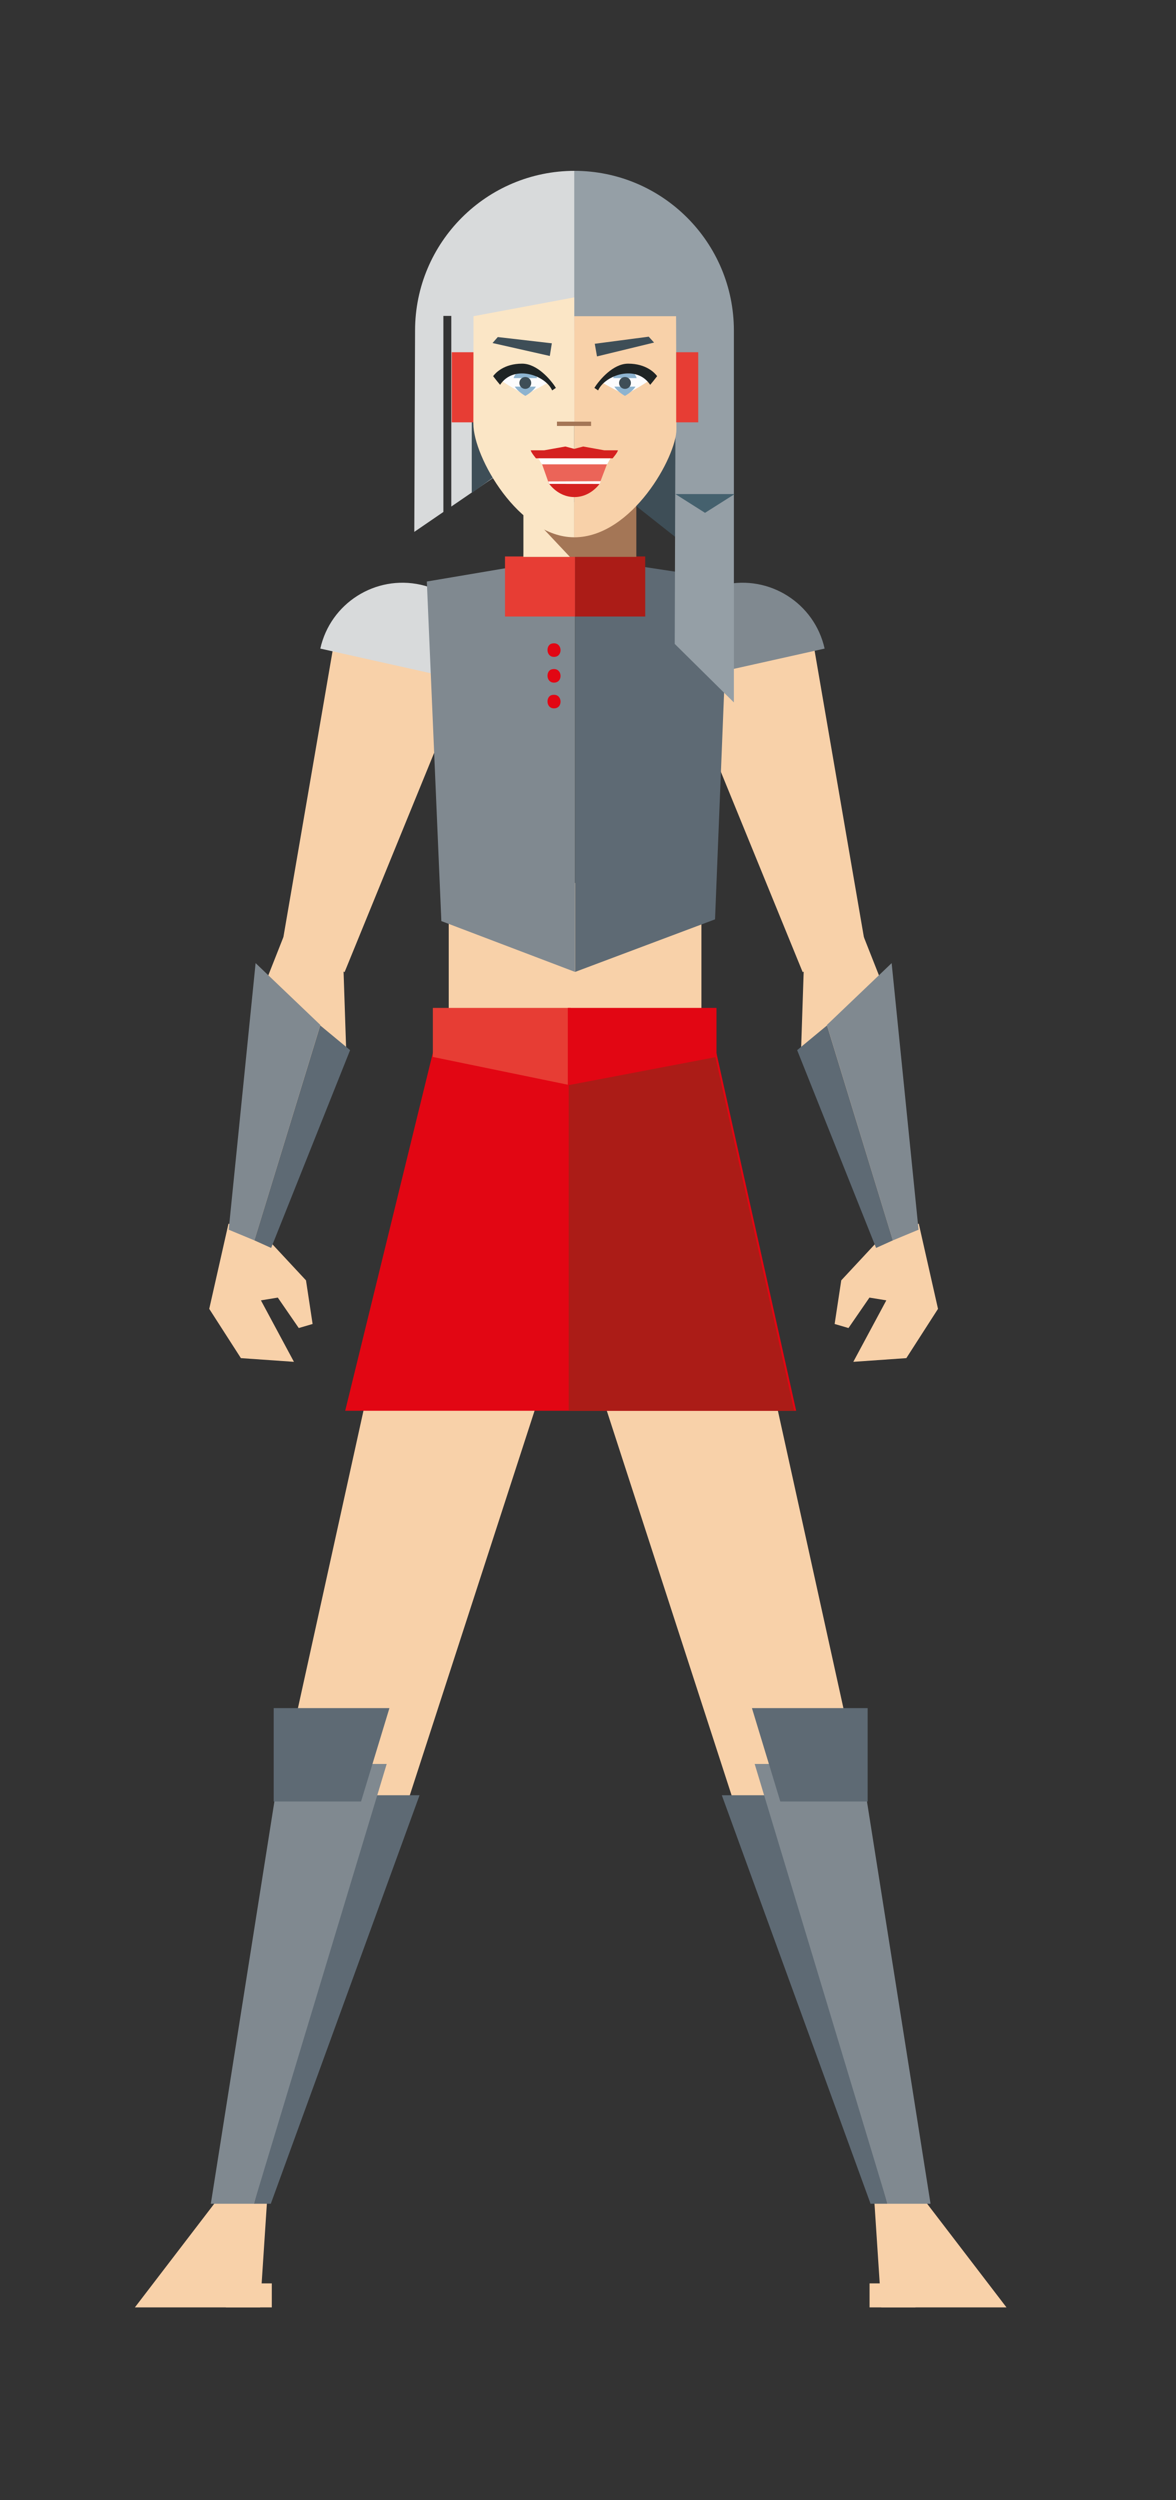 <svg xmlns="http://www.w3.org/2000/svg" id="uuid-050db900-edc1-4adc-a761-cfff1937057e" data-name="Ebene 1" viewBox="0 0 400 850"><rect x="0" y="0" width="400" height="850" fill="#333333" stroke="none"/><defs><style>.uuid-01afb3b3-1e8c-4240-8b60-24c11caa1894{fill:#5e6a74}.uuid-0c005003-1e63-4126-a133-32b9fcf8926a{fill:#f8d1a9}.uuid-8b67e564-a1d2-4395-8e35-187f9882d723{fill:#fcfcfd}.uuid-ec0f57f4-7741-498f-8c3a-03acd4fbb370{fill:#8db3cf}.uuid-75d732b1-3348-4106-b37d-78ad63b4adce{fill:#a47656}.uuid-43b661eb-8fff-473c-87f0-40afd5ef9b6f{fill:#d52120}.uuid-b281c902-4395-4c8b-9664-84f4df36d02d{fill:#fbe6c6}.uuid-e602a734-f54e-4c84-9dce-420f713e7f07{fill:#808990}.uuid-b540f867-0797-48df-af01-5e896396dd2d{fill:#1f2424}.uuid-5c41f868-b5b1-4117-b27a-47a82ba3812d{fill:#e20613}.uuid-b5f244fc-7a8d-46ad-af72-da6e1bb04b2e{fill:#fff}.uuid-02f099a6-03c9-4965-9fce-64cac73d45d7{fill:#ab1c17}.uuid-6265c344-5315-48af-a130-6b5822d0a141{fill:#e73d34}.uuid-b273a52a-3d5a-48c7-b663-c472481ad923{fill:#3e4e57}.uuid-c8f48b29-2297-4f45-aa46-103c512124da{fill:#d8dadb}</style></defs><path d="m92.45 723.63-46.57 60.81h42.58l3.99-60.81z" class="uuid-0c005003-1e63-4126-a133-32b9fcf8926a"/><path d="M76.84 776.28h15.61v8.16H76.84zM126.51 466.54 94.34 612.45h44.36l50.24-154.76-62.43 8.85z" class="uuid-0c005003-1e63-4126-a133-32b9fcf8926a"/><path d="m92.11 749.21 50.59-138.88h-18.34L86.35 749.21h5.76z" class="uuid-01afb3b3-1e8c-4240-8b60-24c11caa1894"/><path d="M95.35 599.69h36.18L86.35 749.21H71.71l23.64-149.52z" class="uuid-e602a734-f54e-4c84-9dce-420f713e7f07"/><path d="M122.81 612.45H93.09V580.7h39.37l-9.65 31.75z" class="uuid-01afb3b3-1e8c-4240-8b60-24c11caa1894"/><path d="m295.77 723.63 46.57 60.81h-42.58l-3.99-60.81z" class="uuid-0c005003-1e63-4126-a133-32b9fcf8926a"/><path d="M311.38 784.44h-15.61v-8.16h15.61zM261.71 466.54l32.16 145.91h-44.35l-50.24-154.76 62.43 8.85z" class="uuid-0c005003-1e63-4126-a133-32b9fcf8926a"/><path d="m296.11 749.21-50.59-138.88h18.34l38.01 138.88h-5.76z" class="uuid-01afb3b3-1e8c-4240-8b60-24c11caa1894"/><path d="M292.87 599.69h-36.18l45.18 149.52h14.64l-23.64-149.52z" class="uuid-e602a734-f54e-4c84-9dce-420f713e7f07"/><path d="M265.41 612.45h29.71V580.7h-39.36l9.65 31.75z" class="uuid-01afb3b3-1e8c-4240-8b60-24c11caa1894"/><path d="m312.51 416.02 6.54 28.95-10.77 16.75-18.04 1.26 11.23-20.9-5.74-.94-7.13 10.35-4.71-1.38 2.25-14.83 15.29-16.42 11.08-2.84zM275.94 214.61l18.07 104.99-20.99 10.9-47.73-116.82 50.65.93z" class="uuid-0c005003-1e63-4126-a133-32b9fcf8926a"/><path d="m293.83 318.59 8.03 20.34 6.17 77.13-10.49 5.29-25.1-63.43.95-28.47 20.44-10.86z" class="uuid-0c005003-1e63-4126-a133-32b9fcf8926a"/><path d="m303.28 327.43-22.01 21.01 22.42 73.25 8.74-3.63-9.15-90.63z" class="uuid-e602a734-f54e-4c84-9dce-420f713e7f07"/><path d="m281.3 348.61-10.16 8.41 26.85 67.24 5.7-2.57-22.39-73.08z" class="uuid-01afb3b3-1e8c-4240-8b60-24c11caa1894"/><path d="m77.71 416.02-6.54 28.95 10.77 16.75 18.04 1.26-11.23-20.9 5.74-.94 7.13 10.35 4.71-1.38-2.25-14.83-15.29-16.42-11.08-2.84zM114.28 214.61 96.22 319.6l20.98 10.9 47.74-116.82-50.66.93z" class="uuid-0c005003-1e63-4126-a133-32b9fcf8926a"/><path d="m96.39 318.59-8.03 20.34-6.17 77.13 10.49 5.29 25.1-63.43-.95-28.47-20.44-10.86z" class="uuid-0c005003-1e63-4126-a133-32b9fcf8926a"/><path d="M246.31 198.8c15.43-3.44 30.73 6.27 34.17 21.7l-55.87 12.47c-3.44-15.43 6.27-30.73 21.7-34.17Z" class="uuid-e602a734-f54e-4c84-9dce-420f713e7f07"/><path d="M152.63 300.18h85.95V351h-85.95z" class="uuid-0c005003-1e63-4126-a133-32b9fcf8926a"/><path d="m195.62 330.42 47.59-17.87 4.61-115.44-52.2-7.93v141.24z" class="uuid-01afb3b3-1e8c-4240-8b60-24c11caa1894"/><path d="M187.53 236.27c3.55-.89 4.03 4.14 1.17 4.51-3.11.4-3.33-3.97-1.17-4.51ZM187.53 227.48c3.55-.89 4.03 4.14 1.17 4.51-3.11.4-3.33-3.97-1.17-4.51ZM187.53 218.68c3.55-.89 4.03 4.14 1.17 4.51-3.11.4-3.33-3.97-1.17-4.51Z" class="uuid-5c41f868-b5b1-4117-b27a-47a82ba3812d"/><path d="M143.12 198.8c-15.43-3.44-30.73 6.27-34.17 21.7l55.87 12.47c3.44-15.43-6.27-30.73-21.7-34.17Z" class="uuid-c8f48b29-2297-4f45-aa46-103c512124da"/><path d="m195.58 330.42-45.46-17.28-4.94-115.44 50.4-8.52v141.24z" class="uuid-e602a734-f54e-4c84-9dce-420f713e7f07"/><path d="M171.77 189.18h23.88v20.42h-23.88z" class="uuid-6265c344-5315-48af-a130-6b5822d0a141"/><path d="M195.58 189.18h23.88v20.42h-23.88z" class="uuid-02f099a6-03c9-4965-9fce-64cac73d45d7"/><path d="M187.65 236.31c3.54-.88 4.01 4.12 1.16 4.49-3.1.4-3.32-3.95-1.16-4.49ZM187.65 227.56c3.54-.88 4.01 4.12 1.16 4.49-3.1.4-3.32-3.95-1.16-4.49ZM187.65 218.81c3.54-.88 4.01 4.12 1.16 4.49-3.1.4-3.32-3.95-1.16-4.49ZM149.07 350.41H242l28.81 129.21h-153.4l31.66-129.21z" class="uuid-5c41f868-b5b1-4117-b27a-47a82ba3812d"/><path d="m194.11 368.97-46.88-9.64v-16.67h46.88v26.31z" class="uuid-6265c344-5315-48af-a130-6b5822d0a141"/><path d="m86.94 327.43 22.01 21.01-22.42 73.25-8.74-3.63 9.15-90.63z" class="uuid-e602a734-f54e-4c84-9dce-420f713e7f07"/><path d="m108.92 348.61 10.16 8.41-26.85 67.24-5.7-2.57 22.39-73.08z" class="uuid-01afb3b3-1e8c-4240-8b60-24c11caa1894"/><path d="M193.43 479.62h76.7l-28.8-129.21h-47.9v129.21z" class="uuid-02f099a6-03c9-4965-9fce-64cac73d45d7"/><path d="m243.71 359.33-50.58 9.64v-26.31h50.58v16.67z" class="uuid-5c41f868-b5b1-4117-b27a-47a82ba3812d"/><path d="m141.18 112.38-.26 68.44 9.89-6.77V107.4h2.69v64.81l41.98-28.73v-85.4c-29.99 0-54.3 24.31-54.3 54.3Z" class="uuid-c8f48b29-2297-4f45-aa46-103c512124da"/><path d="M216.44 189.32h-38.41l.51-18.71 37.9.3v18.41z" class="uuid-75d732b1-3348-4106-b37d-78ad63b4adce"/><path d="M178.03 176.34v12.98h15.81l-15.81-16.79v3.81z" class="uuid-b281c902-4395-4c8b-9664-84f4df36d02d"/><path d="M160.46 142.36v25.26l10.17-7.41-10.17-17.85zM213.62 169.86l35.99 28.42v-55.22L215.98 147l-2.36 22.86z" class="uuid-b273a52a-3d5a-48c7-b663-c472481ad923"/><path d="M195.32 58.07v54.3h34.52l-.34 106.54 20.12 19.89V112.38c0-29.99-24.31-54.3-54.3-54.3Z" style="fill:#959fa6"/><path d="M153.67 119.75h7.49v23.83h-7.49z" class="uuid-6265c344-5315-48af-a130-6b5822d0a141"/><path d="M229.97 107.5h-34.66v75.17c19.72-.02 34.77-27.53 34.77-36.71l-.12-38.45Z" class="uuid-0c005003-1e63-4126-a133-32b9fcf8926a"/><path d="m239.8 174.35-10.07-6.38h20.15l-10.08 6.38z" style="fill:#45616e"/><path d="m195.3 101.1-34.25 6.4v4.97l-.04 31.6c0 11.32 15.46 38.59 34.31 38.59l-.02-81.56Z" class="uuid-b281c902-4395-4c8b-9664-84f4df36d02d"/><path d="M230 119.75h7.49v23.83H230z" class="uuid-6265c344-5315-48af-a130-6b5822d0a141"/><path d="M189.44 143.34h11.61v1.47h-11.61z" class="uuid-75d732b1-3348-4106-b37d-78ad63b4adce"/><path d="M220.93 129.29c-2.54 1.72-7.46 4.67-8.28 4.67-.94 0-6.05-2.87-8.19-4.1.99-1.57 10.53-6.56 16.48-.57ZM170.32 129.29c2.54 1.72 7.46 4.67 8.28 4.67.94 0 6.05-2.87 8.19-4.1-.99-1.57-10.53-6.56-16.48-.57Z" class="uuid-8b67e564-a1d2-4395-8e35-187f9882d723"/><path d="m203.06 121.17-.76-4.3 18.35-2.41 1.82 2-19.41 4.71z" class="uuid-b273a52a-3d5a-48c7-b663-c472481ad923"/><path d="M208.56 128.54c.76-2.42 4-4.25 4-4.25s3.24 1.83 4 4.25h-8.01ZM216.15 131.44c-1.14 1.84-3.59 3.15-3.59 3.15s-2.45-1.31-3.59-3.15h7.17Z" class="uuid-ec0f57f4-7741-498f-8c3a-03acd4fbb370"/><path d="M202.84 130.87c1.07-1.49 5.54-7.24 10.82-7.24 6.16 0 9.08 3.18 9.86 4.25-.76 1.02-2.06 2.6-2.37 2.95-4.7-7.08-15.42-3.28-17.71 1.9 0 .01-1.27-.86-1.27-.86l.66-.99Z" class="uuid-b540f867-0797-48df-af01-5e896396dd2d"/><circle cx="212.58" cy="130.19" r="2.02" class="uuid-b273a52a-3d5a-48c7-b663-c472481ad923"/><path d="m187.01 121.02.69-4.31-18.39-2.12-1.78 2.03 19.48 4.4z" class="uuid-b273a52a-3d5a-48c7-b663-c472481ad923"/><path d="M182.69 128.54c-.76-2.42-4-4.25-4-4.25s-3.24 1.83-4 4.25h8.01ZM175.1 131.44c1.14 1.84 3.59 3.15 3.59 3.15s2.45-1.31 3.59-3.15h-7.17Z" class="uuid-ec0f57f4-7741-498f-8c3a-03acd4fbb370"/><path d="M188.41 130.87c-1.07-1.49-5.54-7.24-10.82-7.24-6.16 0-9.08 3.18-9.86 4.25.76 1.02 2.06 2.6 2.37 2.95 4.7-7.08 15.42-3.28 17.71 1.9 0 .01 1.27-.86 1.27-.86l-.66-.99Z" class="uuid-b540f867-0797-48df-af01-5e896396dd2d"/><circle cx="178.67" cy="130.19" r="2.02" class="uuid-b273a52a-3d5a-48c7-b663-c472481ad923"/><path d="m207.53 154.99-3.58 9.39-17.26.01-3.31-9.4h24.15z" style="fill:#eb6458"/><path d="m205.55 153.09-7.18-1.29-3.04.8-3.04-.8-7.18 1.29h-4.61c.23.86 1.68 2.56 1.79 2.73h26.09c.09-.14 1.6-1.85 1.81-2.73h-4.65ZM186.71 164.39c2.13 2.82 5.22 4.6 8.66 4.6s6.53-1.78 8.66-4.6H186.7Z" class="uuid-43b661eb-8fff-473c-87f0-40afd5ef9b6f"/><path d="M206.5 157.86h-22.15l-1.25-2.04h24.53l-1.13 2.04zM203.98 164.52l-17.2-.02-.3-.82 17.86-.08-.36.92z" class="uuid-b5f244fc-7a8d-46ad-af72-da6e1bb04b2e"/></svg>